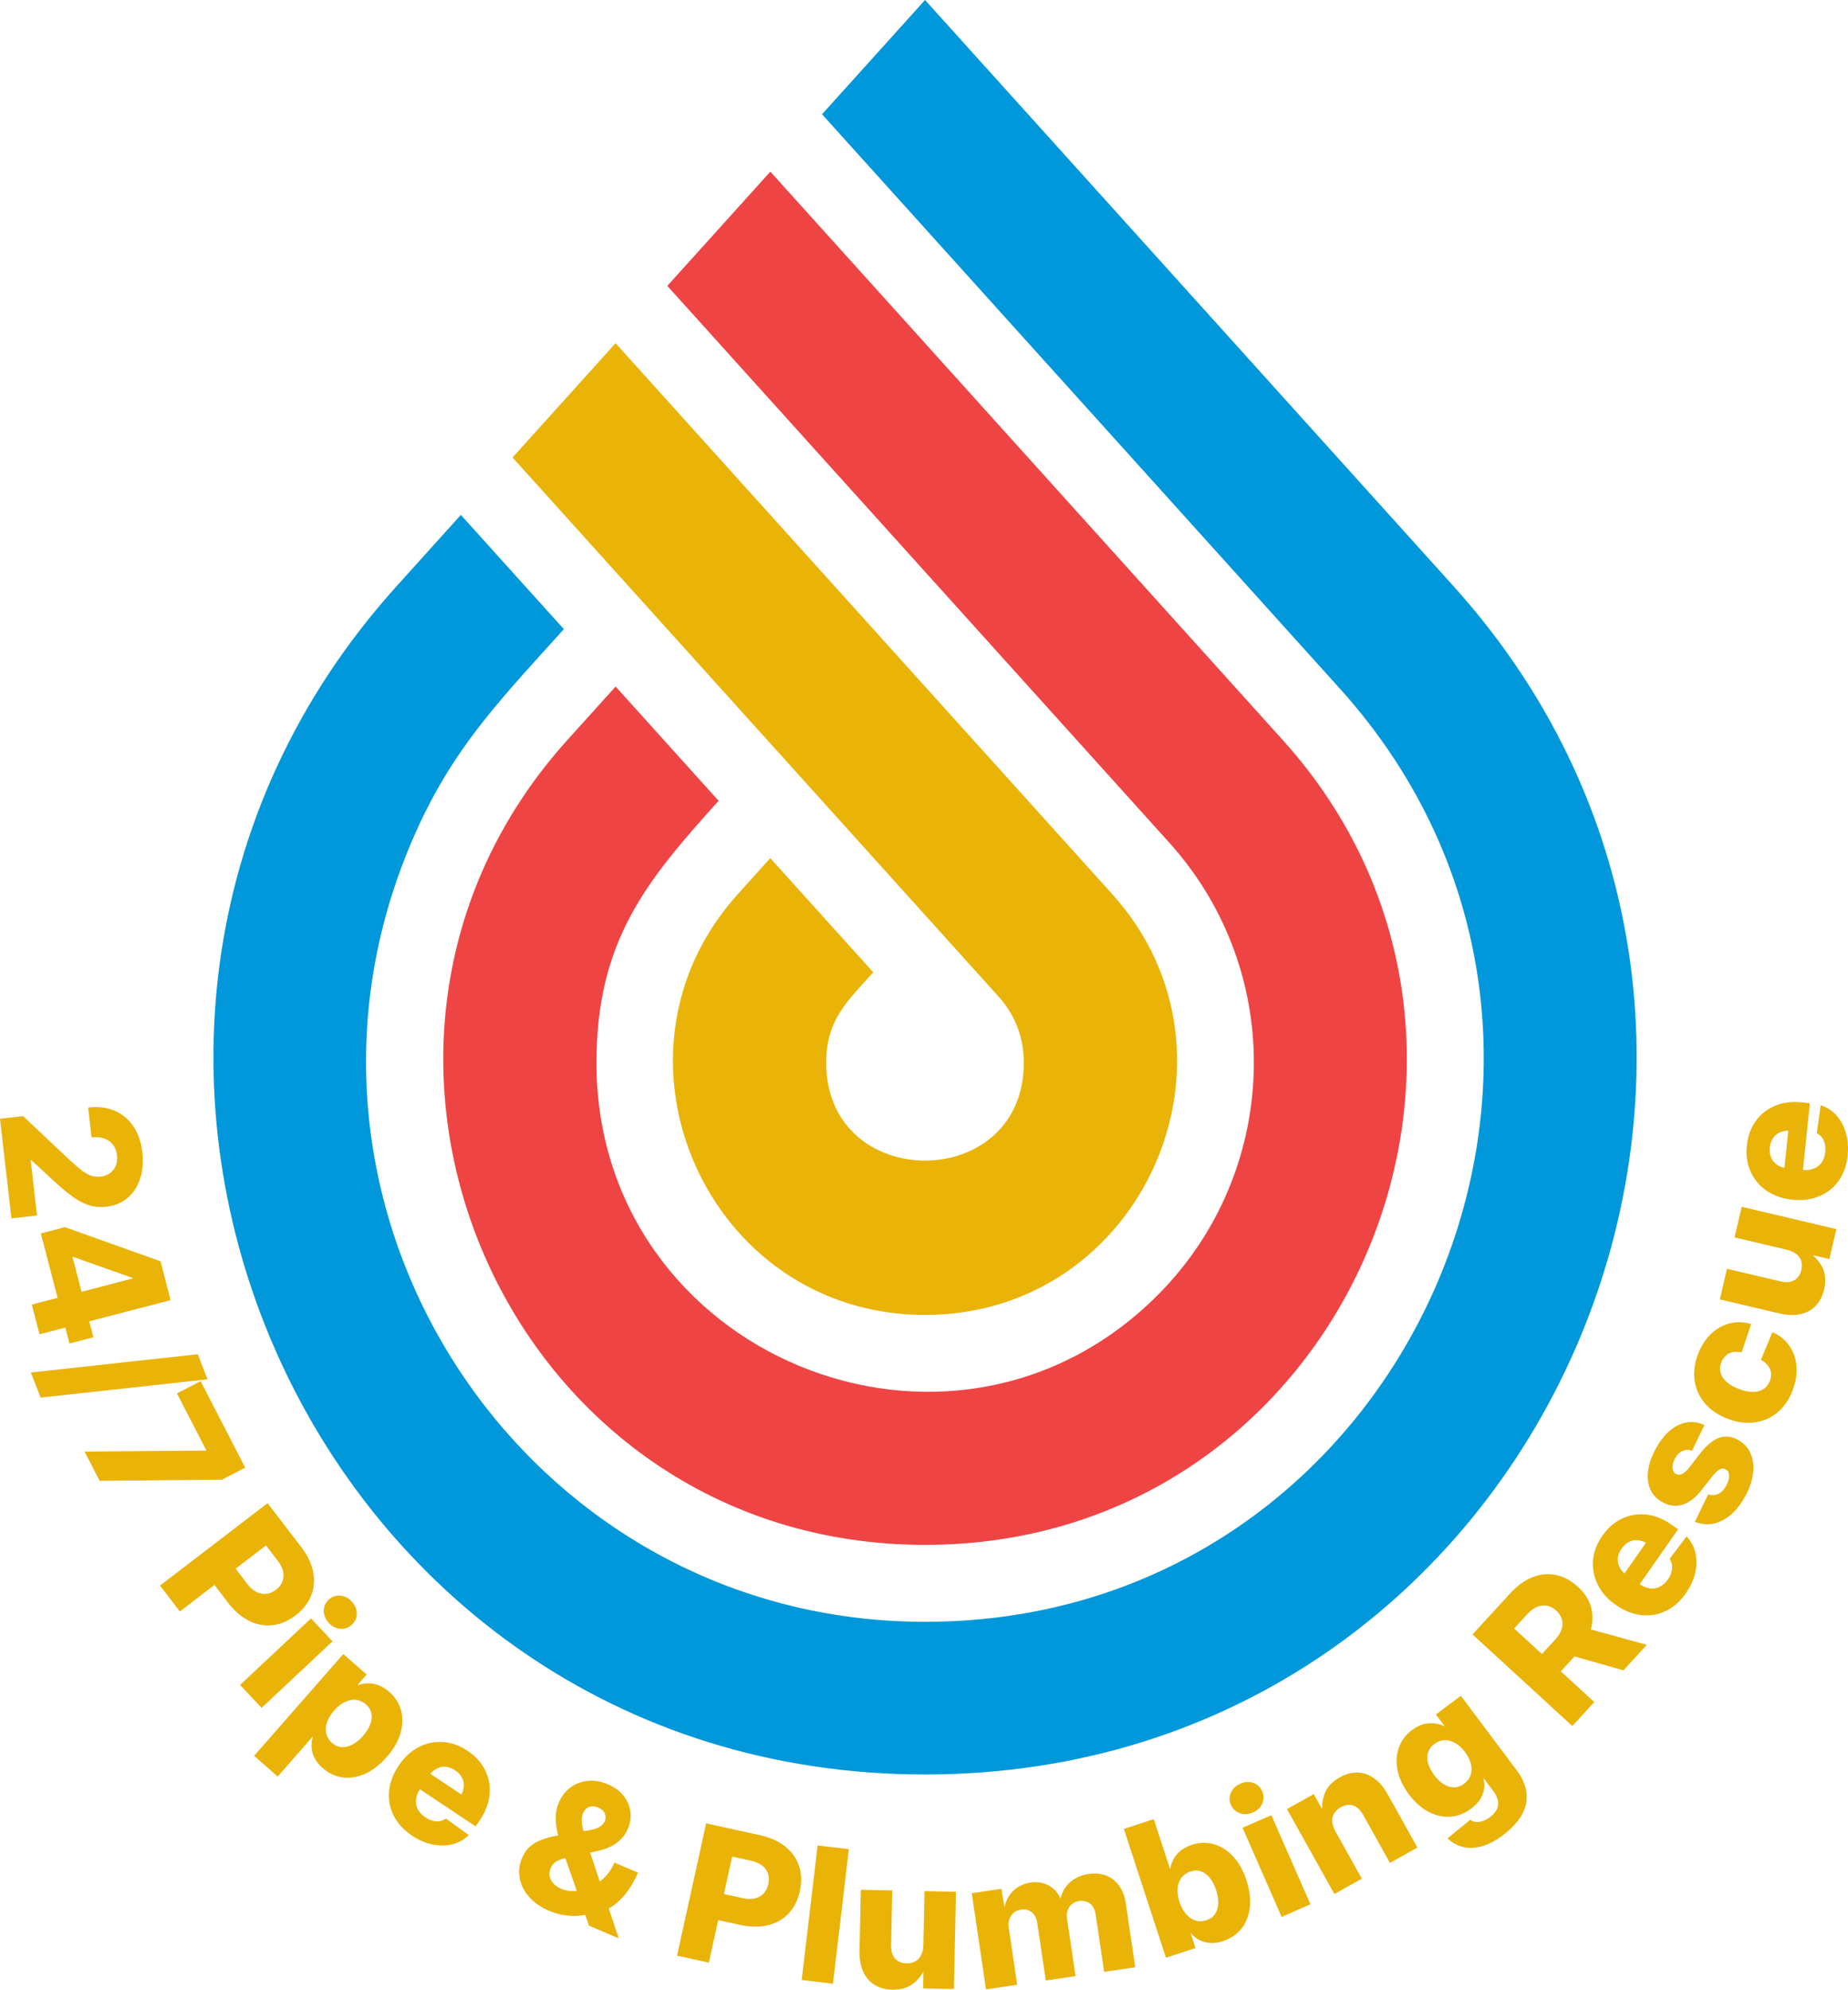 <?xml version="1.0" encoding="UTF-8"?>
<svg id="Layer_1" data-name="Layer 1" xmlns="http://www.w3.org/2000/svg" viewBox="0 0 464.43 499.83">
  <g>
    <path d="M365.31,147.28c102.56,113.72,22.9,298.49-132.83,298.49S-2.91,260.99,99.65,147.28l16.17-17.93,25.89,28.7c-17.64,19.56-30.24,32.24-40.35,58.57-34.96,91.02,32.19,190.8,131.13,190.8,121.52,0,185.15-144.72,104.25-234.42L206.59,28.7,232.48,0l132.83,147.28h0Z" fill="#0098da" fill-rule="evenodd"/>
    <path d="M232.48,86.23l89.94,99.73c69.44,76.99,15.44,202.13-89.94,202.13s-159.38-125.13-89.94-202.13l12.17-13.49,25.89,28.7c-18.15,20.12-30.7,35.18-30.7,65.82,0,73.44,89.15,110.25,140.99,58.41,30.93-30.93,32.59-80.87,2.96-113.72l-126.14-139.86,25.89-28.7,38.89,43.11h0Z" fill="#ef4444" fill-rule="evenodd"/>
    <path d="M180.59,114.93l98.94,109.7c36.52,40.5,7.67,105.7-47.06,105.7s-83.58-65.19-47.06-105.7l8.17-9.06,25.89,28.7c-6.5,7.21-11.83,11.87-11.83,22.71,0,32.77,49.66,32.77,49.66,0,0-6.3-2.13-11.96-6.35-16.63l-122.14-135.42,25.89-28.71,25.89,28.7h0Z" fill="#eab308" fill-rule="evenodd"/>
  </g>
  <g>
    <path d="M0,281.05l5.81-.67,11.96,11.27c.84.76,1.64,1.46,2.41,2.1s1.57,1.13,2.4,1.48,1.74.47,2.72.35c.94-.11,1.73-.41,2.38-.89.65-.49,1.12-1.11,1.43-1.88.3-.76.4-1.64.29-2.62-.12-1.03-.45-1.9-1-2.62s-1.28-1.24-2.19-1.56-1.98-.42-3.2-.28l-.86-7.51c2.5-.29,4.71-.02,6.65.81,1.94.83,3.51,2.13,4.71,3.91,1.21,1.78,1.96,3.96,2.26,6.55.28,2.44.1,4.64-.55,6.62s-1.7,3.58-3.16,4.82c-1.46,1.24-3.26,1.98-5.41,2.23-1.54.18-3,.04-4.36-.41s-2.75-1.19-4.15-2.21c-1.41-1.03-2.94-2.32-4.61-3.87l-5.74-5.3h-.09l1.6,13.97-6.42.74S0,281.05,0,281.05Z" fill="#eab308"/>
    <path d="M7.99,327.72l8.31-2.16,2.71-.66,21.93-5.71,1.93,7.43-32.94,8.57s-1.94-7.47-1.94-7.47ZM10.26,309.86l6.06-1.58,24.02,8.57,1.32,5.08-7.54,1.96-.74-2.83-15.05-5.33-.11.03,5.25,20.18-6.01,1.57-7.2-27.66h0Z" fill="#eab308"/>
    <path d="M52.16,346.5l-41.95,4.59-2.46-6.3,41.95-4.59,2.46,6.3Z" fill="#eab308"/>
    <path d="M21.25,364.65l30.54-.24.08-.04-7.4-14.33,5.95-3.07,11.21,21.72-5.82,3.01-30.77.3-3.79-7.35Z" fill="#eab308"/>
    <path d="M40.23,398.31l27.02-20.7,8.46,11.04c1.59,2.08,2.59,4.16,2.99,6.25s.23,4.07-.51,5.95c-.74,1.87-2.04,3.52-3.91,4.95-1.86,1.43-3.8,2.25-5.8,2.47-2.01.22-3.97-.14-5.88-1.09-1.92-.95-3.67-2.47-5.28-4.56l-5.53-7.22,5.33-4.08,5.08,6.64c.69.91,1.45,1.56,2.26,1.97.81.41,1.63.56,2.47.47.84-.09,1.64-.44,2.42-1.03.79-.6,1.33-1.29,1.63-2.07.3-.78.36-1.61.18-2.49-.19-.88-.63-1.78-1.32-2.68l-2.99-3.9-21.65,16.59-4.97-6.49v-.02Z" fill="#eab308"/>
    <path d="M60.33,423.28l17.83-16.72,5.41,5.76-17.83,16.72s-5.41-5.76-5.41-5.76ZM82.66,407.72c-.84-.9-1.27-1.9-1.29-3.01s.4-2.05,1.23-2.83c.82-.77,1.78-1.12,2.88-1.03,1.1.08,2.07.57,2.9,1.46.86.91,1.29,1.92,1.29,3.01s-.4,2.04-1.24,2.82c-.82.77-1.78,1.12-2.88,1.04s-2.07-.57-2.91-1.47h.02Z" fill="#eab308"/>
    <path d="M63.87,441.07l22.41-25.55,5.87,5.15-2.26,2.58.1.09c.86-.32,1.74-.47,2.62-.46.88,0,1.77.18,2.65.53.88.35,1.74.89,2.57,1.62,1.49,1.31,2.48,2.86,2.96,4.66.48,1.8.44,3.71-.14,5.72s-1.72,3.99-3.43,5.94c-1.73,1.97-3.54,3.38-5.45,4.24-1.91.86-3.79,1.16-5.65.91s-3.56-1.05-5.1-2.41c-.84-.73-1.48-1.52-1.92-2.37-.45-.84-.71-1.72-.79-2.62s.02-1.81.29-2.72l-.07-.06-8.74,9.96-5.94-5.21h.02ZM83.43,437.83c.74.65,1.55,1.01,2.42,1.07.87.06,1.76-.14,2.69-.62.92-.48,1.82-1.21,2.7-2.21.87-1,1.48-1.98,1.83-2.95s.43-1.88.25-2.73-.64-1.6-1.39-2.25c-.74-.65-1.57-1.03-2.48-1.12-.91-.1-1.83.08-2.77.53-.94.45-1.84,1.17-2.71,2.15s-1.46,1.98-1.79,2.97c-.33,1-.39,1.94-.18,2.84.21.89.69,1.67,1.43,2.32Z" fill="#eab308"/>
    <path d="M103.54,461.12c-2.09-1.39-3.62-3.05-4.6-4.99-.97-1.93-1.36-3.98-1.16-6.15.2-2.17,1-4.3,2.39-6.39,1.38-2.08,3.04-3.63,4.96-4.64,1.92-1.02,3.95-1.46,6.1-1.34,2.14.12,4.22.85,6.24,2.19,1.51,1,2.72,2.17,3.62,3.5.91,1.33,1.51,2.75,1.8,4.28.29,1.52.27,3.09-.09,4.7-.35,1.61-1.05,3.21-2.1,4.78l-1.17,1.75-18.27-12.17,2.6-3.9,15.17,10.11-3.55-1.18c.59-.89.94-1.76,1.05-2.61.11-.85-.01-1.65-.37-2.39s-.95-1.39-1.79-1.95c-.83-.55-1.65-.84-2.47-.89-.82-.04-1.6.14-2.34.57-.74.42-1.4,1.08-1.99,1.96l-1.9,2.85c-.62.94-1,1.86-1.11,2.76-.12.9.02,1.74.42,2.52s1.03,1.46,1.91,2.04c.63.42,1.26.71,1.88.87.62.16,1.21.19,1.76.09.56-.09,1.07-.31,1.53-.64l5.75,4.14c-1.14,1.14-2.51,1.91-4.09,2.31s-3.25.42-5.01.06c-1.76-.36-3.49-1.1-5.18-2.23h.01Z" fill="#eab308"/>
    <path d="M138.08,480.06c-2.18-.93-3.91-2.14-5.17-3.6-1.26-1.47-2.03-3.05-2.32-4.74s-.08-3.36.62-5c.5-1.16,1.15-2.11,1.97-2.83.82-.73,1.82-1.31,3.01-1.75,1.19-.44,2.56-.79,4.12-1.07l8.38-1.41c.61-.12,1.14-.29,1.58-.5.44-.22.8-.47,1.1-.76.29-.29.5-.59.63-.9.26-.62.26-1.25,0-1.9s-.82-1.16-1.67-1.52c-.55-.23-1.07-.33-1.56-.3-.5.04-.94.2-1.33.5s-.7.7-.92,1.22c-.26.6-.37,1.29-.32,2.06.04.77.2,1.65.48,2.64.28.99.63,2.15,1.06,3.47l7.76,23.27-7.48-3.2-6.65-18.97c-.43-1.31-.82-2.64-1.17-3.98-.34-1.34-.53-2.68-.55-4.02s.25-2.67.81-3.99c.67-1.55,1.63-2.8,2.9-3.74s2.72-1.49,4.35-1.66,3.32.13,5.09.88c1.69.72,3.01,1.69,3.95,2.91s1.5,2.54,1.68,3.97c.18,1.44-.03,2.86-.63,4.27-.4.94-.95,1.77-1.64,2.5s-1.5,1.34-2.44,1.84c-.93.5-2,.88-3.19,1.15l-8.37,1.86c-.9.2-1.67.47-2.3.83-.64.36-1.13.92-1.46,1.69-.29.69-.38,1.36-.26,2.03.12.67.42,1.27.91,1.82.49.55,1.13.99,1.93,1.33,1.09.47,2.28.67,3.56.6s2.55-.39,3.83-.96c1.27-.57,2.44-1.38,3.5-2.41,1.06-1.04,1.91-2.3,2.55-3.78l5.92,2.53c-.74,1.74-1.64,3.31-2.68,4.73s-2.23,2.6-3.55,3.56-2.78,1.63-4.36,2.01l-2.38.22c-1.55.37-3.14.45-4.77.26s-3.14-.59-4.53-1.18v.02Z" fill="#eab308"/>
    <path d="M170.16,491.29l7.3-33.24,13.59,2.99c2.56.56,4.66,1.51,6.32,2.85,1.65,1.34,2.8,2.96,3.44,4.87s.71,4.01.21,6.3c-.5,2.29-1.45,4.17-2.84,5.63s-3.12,2.45-5.2,2.96c-2.08.51-4.4.48-6.97-.08l-8.88-1.95,1.44-6.56,8.17,1.79c1.12.24,2.11.26,2.99.05.88-.21,1.61-.62,2.19-1.24.58-.61.97-1.4,1.18-2.35.21-.97.18-1.85-.09-2.64-.27-.79-.76-1.47-1.47-2.02s-1.63-.95-2.74-1.2l-4.8-1.05-5.85,26.64-7.99-1.75h0Z" fill="#eab308"/>
    <path d="M213.33,464.53l-4,33.8-7.85-.93,4-33.8,7.85.93Z" fill="#eab308"/>
    <path d="M224.24,499.83c-1.75-.04-3.25-.45-4.5-1.24-1.25-.79-2.19-1.9-2.83-3.34s-.94-3.15-.9-5.13l.33-15.39,7.9.17-.29,13.79c-.03,1.42.29,2.52.97,3.3.68.78,1.65,1.19,2.91,1.22.84.02,1.57-.14,2.19-.48s1.12-.86,1.47-1.56c.36-.7.55-1.59.57-2.67l.29-13.43,7.9.17-.52,24.44-7.72-.17.12-6.46.98.02c-.78,2.09-1.87,3.75-3.29,4.98s-3.28,1.83-5.58,1.78Z" fill="#eab308"/>
    <path d="M247.8,499.77l-3.58-24.18,7.44-1.1.97,5.77-.43.06c.19-1.51.61-2.78,1.24-3.81s1.43-1.85,2.39-2.44c.96-.6,2-.98,3.13-1.15,1.81-.27,3.44.04,4.9.91,1.46.88,2.52,2.35,3.19,4.42l-.72.11c.11-1.46.49-2.73,1.15-3.8.66-1.07,1.52-1.92,2.59-2.56,1.07-.64,2.24-1.06,3.52-1.25,1.57-.23,3.01-.1,4.32.4s2.41,1.33,3.29,2.5,1.45,2.64,1.72,4.42l2.39,16.13-7.82,1.16-2.13-14.39c-.19-1.27-.67-2.19-1.44-2.77s-1.68-.79-2.72-.64c-.74.11-1.35.37-1.84.79s-.84.95-1.05,1.59c-.21.64-.25,1.36-.13,2.18l2.12,14.3-7.48,1.11-2.15-14.51c-.17-1.16-.63-2.04-1.38-2.64s-1.65-.82-2.71-.66c-.71.11-1.31.36-1.81.78-.5.41-.86.95-1.09,1.62-.23.66-.27,1.44-.14,2.33l2.09,14.14-7.82,1.16v.02Z" fill="#eab308"/>
    <path d="M307.34,487.64c-1.06.35-2.07.5-3.05.46-.98-.04-1.88-.27-2.72-.67s-1.58-.98-2.24-1.71l-.07.02,1.19,3.63-7.43,2.43-10.58-32.35,7.51-2.46,4.08,12.46h.04c.2-.98.52-1.84.96-2.6s1.03-1.43,1.77-2.01,1.64-1.04,2.7-1.39c1.88-.62,3.72-.67,5.52-.17s3.42,1.51,4.85,3.04c1.44,1.53,2.56,3.52,3.36,5.98.81,2.49,1.1,4.77.87,6.85-.23,2.08-.93,3.85-2.09,5.32s-2.72,2.52-4.67,3.16h0ZM303.17,482.4c.94-.31,1.66-.82,2.15-1.53.5-.71.77-1.59.83-2.63s-.11-2.19-.53-3.45c-.41-1.26-.95-2.29-1.61-3.08-.66-.79-1.4-1.33-2.22-1.61s-1.7-.26-2.64.05-1.68.83-2.23,1.56-.87,1.62-.96,2.66.06,2.18.47,3.43.96,2.26,1.65,3.05,1.47,1.32,2.35,1.6c.87.28,1.78.26,2.72-.05h.02Z" fill="#eab308"/>
    <path d="M314.87,455.3c-1.13.5-2.22.57-3.26.21-1.05-.36-1.8-1.06-2.26-2.1-.45-1.03-.46-2.05,0-3.06.45-1.01,1.23-1.76,2.34-2.25,1.14-.5,2.24-.57,3.27-.21s1.79,1.06,2.25,2.11c.45,1.03.46,2.05.02,3.06s-1.22,1.76-2.35,2.25h0ZM322.09,481.54l-9.82-22.38,7.24-3.17,9.82,22.38-7.24,3.18h0Z" fill="#eab308"/>
    <path d="M335.7,460.22l6.55,11.73-6.9,3.85-11.92-21.34,6.72-3.75,3.19,5.62-.86.48c-.39-2.19-.28-4.18.32-5.96s1.9-3.24,3.91-4.36c1.54-.86,3.04-1.26,4.5-1.21,1.46.06,2.83.54,4.12,1.45s2.41,2.23,3.38,3.96l7.51,13.44-6.9,3.85-6.73-12.04c-.7-1.25-1.54-2.04-2.51-2.37-.98-.33-2.02-.18-3.12.43-.73.41-1.28.92-1.66,1.53s-.54,1.31-.48,2.09c.05.78.34,1.64.87,2.59h.01Z" fill="#eab308"/>
    <path d="M377.81,460.96c-1.94,1.45-3.76,2.41-5.48,2.87s-3.29.51-4.73.13c-1.43-.37-2.7-1.08-3.82-2.14l5.72-4.67c.4.31.87.49,1.4.55s1.09,0,1.69-.2c.6-.19,1.21-.53,1.85-1,1.21-.91,1.88-1.91,2.04-3.01.15-1.1-.25-2.29-1.2-3.56l-2.33-3.11-.11.08c.22.96.25,1.88.08,2.77-.17.89-.52,1.72-1.05,2.5s-1.24,1.5-2.13,2.17c-1.63,1.22-3.38,1.9-5.23,2.04-1.85.13-3.68-.27-5.47-1.21-1.8-.94-3.44-2.39-4.92-4.36-1.52-2.02-2.48-4.05-2.89-6.08s-.3-3.93.32-5.7c.63-1.77,1.73-3.24,3.32-4.43.89-.67,1.79-1.13,2.71-1.4.91-.27,1.82-.36,2.73-.28s1.79.32,2.66.71l.06-.04-2.17-2.89,6.27-4.7,13.98,18.64c1.53,2.03,2.37,4.01,2.54,5.93.17,1.92-.26,3.75-1.28,5.49s-2.54,3.36-4.56,4.88v.02ZM367.96,448.1c.8-.6,1.35-1.33,1.63-2.18s.31-1.77.08-2.77-.73-2-1.49-3.01c-.77-1.02-1.6-1.79-2.49-2.29-.89-.5-1.79-.74-2.68-.7s-1.75.35-2.55.96c-.78.58-1.3,1.29-1.56,2.11-.26.82-.26,1.72,0,2.7s.77,1.98,1.55,3.02c.78,1.04,1.6,1.81,2.46,2.33s1.72.76,2.59.74c.86-.02,1.68-.32,2.46-.9h0Z" fill="#eab308"/>
    <path d="M395.15,433.6l-25.08-23.01,9.46-10.32c1.76-1.92,3.63-3.27,5.6-4.05,1.98-.78,3.94-.97,5.9-.57s3.81,1.4,5.54,2.99c1.7,1.55,2.8,3.29,3.31,5.22.51,1.92.43,3.91-.23,5.97-.67,2.05-1.9,4.07-3.72,6.04l-5.84,6.36-4.75-4.35,5.56-6.06c.77-.84,1.29-1.69,1.56-2.54s.29-1.68.06-2.48-.69-1.54-1.41-2.19c-.73-.67-1.5-1.08-2.33-1.23s-1.65-.06-2.48.27c-.83.33-1.63.92-2.4,1.76l-3.38,3.69,20.15,18.48-5.53,6.03h.01ZM407.98,419.61l-16.61-4.73,5.76-6.28,16.74,4.6-5.88,6.41h0Z" fill="#eab308"/>
    <path d="M423.7,400.23c-1.44,2.06-3.14,3.55-5.09,4.48-1.95.93-4.01,1.27-6.18,1.02-2.17-.25-4.28-1.1-6.34-2.54-2.05-1.43-3.56-3.12-4.53-5.06s-1.38-3.99-1.21-6.13.95-4.2,2.33-6.19c1.04-1.48,2.23-2.67,3.58-3.54,1.35-.88,2.79-1.45,4.32-1.71,1.53-.26,3.1-.19,4.7.2,1.61.39,3.18,1.12,4.73,2.21l1.72,1.21-12.58,17.99-3.84-2.69,10.45-14.93-1.26,3.52c-.87-.61-1.73-.98-2.58-1.11-.85-.13-1.65-.02-2.4.32s-1.41.92-1.99,1.75c-.57.81-.88,1.63-.95,2.45-.06.82.11,1.6.51,2.35.41.75,1.04,1.43,1.92,2.04l2.81,1.96c.92.65,1.83,1.04,2.73,1.17.9.14,1.74.02,2.53-.36.79-.38,1.48-1,2.08-1.86.44-.62.74-1.24.91-1.86s.21-1.2.13-1.76-.29-1.07-.61-1.54l4.27-5.66c1.11,1.17,1.85,2.55,2.22,4.14.36,1.59.35,3.26-.05,5.01s-1.18,3.46-2.35,5.13h.02Z" fill="#eab308"/>
    <path d="M438.71,375.67c-1.04,1.97-2.25,3.55-3.63,4.76-1.39,1.21-2.86,1.98-4.42,2.31-1.56.34-3.14.19-4.72-.44l3.36-6.91c.9.29,1.75.25,2.54-.12.79-.36,1.47-1.07,2.02-2.12.51-.97.74-1.82.69-2.54s-.35-1.23-.9-1.52c-.47-.25-.97-.23-1.5.06s-1.1.82-1.72,1.6l-2.75,3.51c-1.52,1.93-3.1,3.17-4.75,3.71-1.64.54-3.31.36-5.01-.54-1.43-.75-2.46-1.79-3.09-3.12s-.86-2.86-.67-4.6c.19-1.74.81-3.61,1.86-5.6,1.05-1.98,2.24-3.54,3.58-4.67s2.75-1.83,4.25-2.1c1.49-.26,2.99-.05,4.5.65l-3.14,6.48c-.77-.34-1.55-.33-2.35.03-.8.35-1.44,1-1.93,1.92-.47.89-.67,1.69-.59,2.4.07.71.37,1.2.9,1.48.46.24.94.24,1.46,0,.51-.24,1.06-.7,1.63-1.4l3.03-3.88c1.59-2,3.14-3.28,4.65-3.82s3.06-.4,4.65.44c1.48.78,2.55,1.89,3.22,3.33s.9,3.08.71,4.94c-.19,1.86-.81,3.78-1.86,5.77h-.02Z" fill="#eab308"/>
    <path d="M450.55,349.19c-.89,2.37-2.17,4.24-3.83,5.62-1.66,1.38-3.57,2.22-5.72,2.51s-4.41,0-6.78-.9c-2.37-.89-4.26-2.16-5.68-3.81-1.42-1.64-2.3-3.53-2.64-5.67-.34-2.14-.06-4.39.83-6.76.59-1.57,1.36-2.92,2.3-4.05.94-1.13,2-2.03,3.18-2.69s2.44-1.07,3.77-1.22,2.71-.02,4.11.39l-2.4,7.13c-.59-.12-1.15-.17-1.67-.13-.53.04-1.01.16-1.45.37s-.83.51-1.17.89c-.34.38-.61.85-.82,1.39-.35.93-.4,1.81-.16,2.65s.76,1.6,1.54,2.29,1.81,1.27,3.08,1.75c1.25.47,2.4.71,3.45.72,1.05,0,1.94-.23,2.68-.71.74-.48,1.28-1.17,1.63-2.08.2-.54.31-1.07.3-1.58,0-.51-.1-.99-.3-1.44-.2-.45-.49-.86-.87-1.25-.39-.38-.85-.72-1.39-1l2.9-6.96c1.35.59,2.49,1.38,3.4,2.37s1.6,2.13,2.06,3.41c.46,1.29.66,2.68.61,4.16-.05,1.49-.37,3.02-.97,4.6h.01Z" fill="#eab308"/>
    <path d="M458.42,323.94c-.4,1.71-1.12,3.08-2.15,4.14s-2.32,1.75-3.86,2.07c-1.54.33-3.27.26-5.2-.19l-14.99-3.53,1.81-7.69,13.43,3.16c1.38.33,2.52.24,3.43-.26s1.51-1.36,1.8-2.59c.19-.82.19-1.56-.01-2.24s-.6-1.27-1.21-1.76c-.61-.5-1.44-.87-2.49-1.12l-13.07-3.08,1.81-7.69,23.79,5.61-1.77,7.51-6.3-1.46.23-.96c1.88,1.19,3.27,2.61,4.18,4.26.91,1.65,1.1,3.59.58,5.83h-.01Z" fill="#eab308"/>
    <path d="M464.36,290.23c-.26,2.5-1.01,4.63-2.27,6.39-1.25,1.76-2.89,3.06-4.9,3.89-2.01.83-4.27,1.12-6.77.86-2.48-.26-4.62-1-6.42-2.22-1.79-1.23-3.14-2.81-4.03-4.77s-1.22-4.13-.97-6.54c.18-1.8.65-3.42,1.4-4.84.75-1.42,1.73-2.62,2.94-3.59s2.61-1.68,4.2-2.12c1.59-.44,3.33-.56,5.21-.37l2.09.22-2.25,21.84-4.66-.48,1.87-18.13.61,3.69c-1.06-.11-1.99-.01-2.8.29-.81.3-1.45.78-1.94,1.44s-.79,1.49-.89,2.49c-.1.98.02,1.85.36,2.6s.88,1.35,1.59,1.81,1.61.74,2.67.85l3.41.35c1.12.12,2.11.01,2.96-.3.85-.32,1.53-.83,2.03-1.55s.81-1.59.92-2.64c.08-.76.04-1.45-.11-2.07s-.4-1.15-.74-1.6-.77-.8-1.28-1.05l.97-7.02c1.54.48,2.86,1.33,3.95,2.54,1.09,1.21,1.89,2.68,2.39,4.4s.65,3.6.44,5.63h.02Z" fill="#eab308"/>
  </g>
</svg>